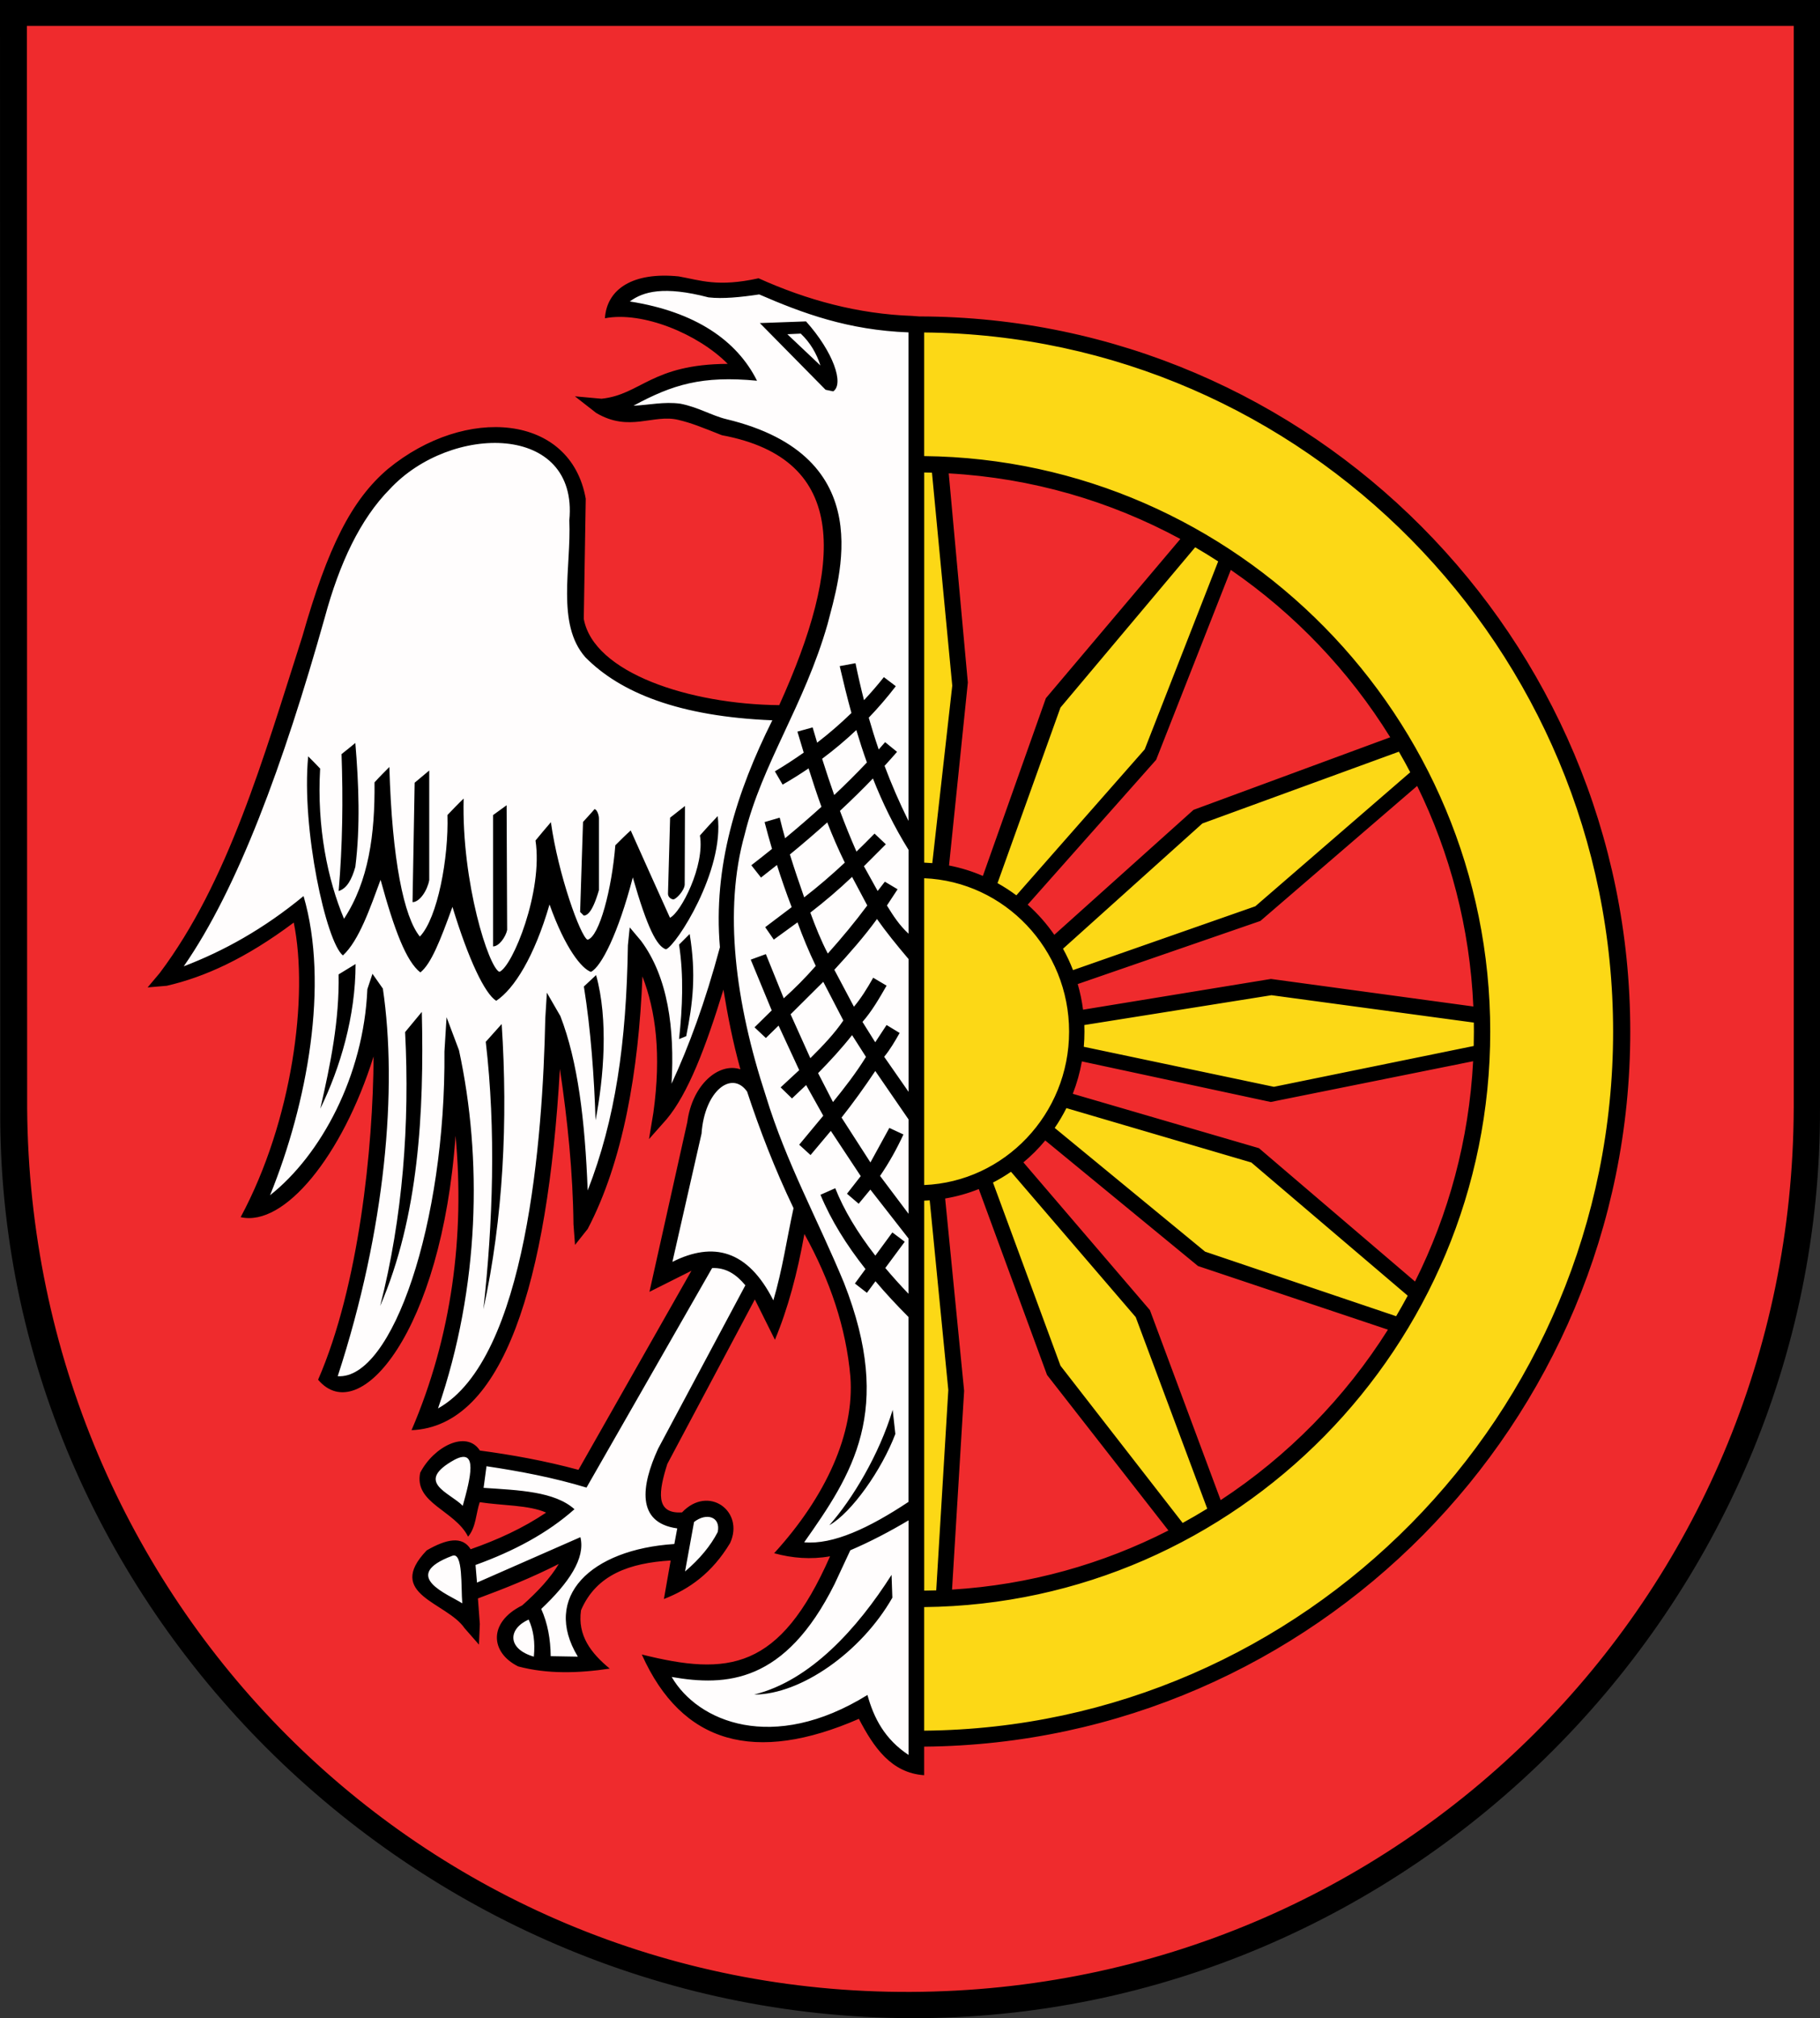<?xml version="1.0" encoding="UTF-8" standalone="no"?>
<!-- Created with Inkscape (http://www.inkscape.org/) -->
<svg
   xmlns:svg="http://www.w3.org/2000/svg"
   xmlns="http://www.w3.org/2000/svg"
   version="1.0"
   width="528.34"
   height="585.658"
   id="svg2">
  <rect width="100%" height="100%" fill="#333333" stroke="none"/>
  <defs
     id="defs4">
    <marker
       markerUnits="strokeWidth"
       refX="0"
       refY="5"
       markerWidth="4"
       markerHeight="3"
       orient="auto"
       viewBox="0 0 10 10"
       id="ArrowEnd">
      <path
         d="M 0,0 L 10,5 L 0,10 L 0,0 z"
         id="path7" />
    </marker>
    <marker
       markerUnits="strokeWidth"
       refX="10"
       refY="5"
       markerWidth="4"
       markerHeight="3"
       orient="auto"
       viewBox="0 0 10 10"
       id="ArrowStart">
      <path
         d="M 10,0 L 0,5 L 10,10 L 10,0 z"
         id="path10" />
    </marker>
  </defs>
  <path
     d="M 525.082,322.832 L 525.082,4.043 L 3.637,4.043 L 3.711,322.832 C 4.723,467.86 120.347,583.7 264.449,583.122 C 408.547,582.543 524.597,467.403 525.078,322.832"
     id="path14"
     style="fill:#ef2b2d;fill-opacity:1;fill-rule:evenodd;stroke:none" />
  <path
     d="M 266.382,505.832 L 266.578,93.989 C 381.254,99.75 459.906,176.657 470.754,290.536 C 472.191,408.215 391.644,496.262 266.379,505.829 L 266.382,505.832 z M 272.328,134.161 L 309.382,140.157 L 347.234,155.754 L 305.797,204.145 L 286.672,256.934 L 271.929,252.137 L 278.703,196.547 L 272.328,134.157 L 272.328,134.161 z M 295.043,261.739 L 334.488,218.149 L 356.402,162.161 L 385.09,185.356 L 406.605,215.75 L 347.636,236.547 L 305.004,274.54 L 295.043,261.743 L 295.043,261.739 z M 310.183,282.536 L 366.761,264.141 L 412.183,224.149 L 425.73,256.942 L 429.316,294.536 L 369.55,286.938 L 312.175,296.133 L 310.187,282.536 L 310.183,282.536 z M 307.394,319.332 L 365.965,335.727 L 411.785,374.918 L 426.925,338.528 L 429.711,305.735 L 367.953,317.332 L 312.57,305.336 L 307.39,319.332 L 307.394,319.332 z M 272.328,345.727 L 287.07,342.129 L 306.593,399.321 L 342.453,445.711 L 309.781,458.907 L 273.523,463.704 L 277.508,402.114 L 272.328,345.723 L 272.328,345.727 z M 294.246,336.528 L 332.097,381.719 L 353.613,438.508 L 384.691,413.711 L 406.207,384.52 L 348.035,364.926 L 303.011,327.735 L 294.246,336.532"
     id="path16"
     style="fill:#fcd816;fill-rule:evenodd;stroke:none" />
  <path
     d="M 265.886,94.032 L 247.316,92.247 L 219.843,82.29 L 204.582,82.797 L 187.285,82.032 L 177.621,89.18 L 195.425,91.989 L 212.976,103.989 L 215.008,107.559 L 195.675,109.602 L 180.922,116.75 L 184.992,120.325 L 197.199,119.305 L 212.207,124.411 L 231.793,132.836 L 240.949,148.922 L 241.457,168.836 L 232.554,194.622 L 226.961,207.129 L 200.25,203.813 L 178.882,195.387 L 168.711,185.942 L 166.168,169.602 L 166.675,141.774 L 160.316,131.051 L 145.308,125.692 L 124.195,130.286 L 108.933,141.52 L 96.98,161.434 L 81.465,213.266 L 59.844,266.883 L 47.891,283.735 L 73.582,273.524 L 87.316,263.567 L 89.093,295.993 L 83.14,325.907 L 74.968,350.883 L 87.539,342.239 L 102.066,317.958 L 109.179,288.332 L 110.707,319.477 L 105.574,363.407 L 95.41,400.618 L 105.16,400.2 L 119.691,379.778 L 127.359,350.942 L 131.812,305.696 L 135.316,343.997 L 134.441,368 L 124.613,412.762 L 139.863,400.137 L 152.793,370.52 L 161.57,297.012 L 165.476,316.657 L 169.273,352.208 L 179.488,326.961 L 185.222,276.582 L 192.015,294.211 L 193.101,322.051 L 211.164,280.411 L 217.265,313.09 L 209.89,312.582 L 202.261,321.774 L 191.324,370.797 L 204.297,366.204 L 169.191,429.016 L 138.16,422.633 L 134.347,420.336 L 125.953,424.422 L 124.175,429.528 L 134.859,442.04 L 137.91,432.848 L 163.093,437.696 L 150.375,447.653 L 134.605,451.735 L 131.554,449.438 L 123.16,453.266 L 122.398,458.879 L 137.152,471.387 L 136.898,461.688 L 166.152,449.434 L 162.847,456.836 L 153.945,466.028 L 147.332,471.387 L 146.824,477.512 L 154.965,482.618 L 173.277,483.125 L 166.664,473.426 L 167.933,462.45 L 175.816,455.301 L 186.5,451.219 L 197.183,450.711 L 195.66,461.18 L 207.359,451.481 L 210.918,443.313 L 208.632,438.208 L 201.258,438.461 L 197.699,441.27 L 190.578,438.719 L 189.562,428.254 L 218.816,372.336 L 224.664,382.547 L 233.312,351.145 L 245.265,378.465 L 249.59,403.231 L 244.758,425.7 L 230.004,449.442 L 244.504,448.68 L 235.347,468.336 L 222.629,480.336 L 209.402,485.442 L 191.851,484.422 L 200.754,496.934 L 217.285,503.059 L 232.8,502.04 L 250.859,495.145 L 256.707,506.379 L 266.371,512.762 L 265.863,94.016"
     id="path18"
     style="fill:#fffdfd;fill-rule:evenodd;stroke:none" />
  <path
     d="M 268.285,506.864 C 381.363,505.891 473.258,413.059 473.258,299.356 C 473.258,185.165 380.562,92.012 266.836,91.829 L 264.793,91.676 C 249.082,91.114 234.32,87.114 220.211,80.758 C 208.277,83.387 203.312,81.317 197.027,80.211 C 183.691,78.864 176.168,83.883 175.605,92.356 C 186.535,90.266 202.629,96.875 211.254,105.594 C 189.105,105.692 186.058,114.524 174.625,115.711 L 166.89,115.012 L 173.074,119.836 C 182.754,125.551 189.57,120.067 196.929,121.848 C 200.828,122.793 203.347,123.832 209.547,126.293 C 246.906,133.239 244.617,163.985 226.211,204.629 C 200.273,204.383 172.332,195.309 169.468,179.59 L 170.039,144.731 C 165.691,120.102 135.226,117.54 112.644,136.059 C 102.023,145.071 95.164,158.782 87.781,184.665 C 76.433,220.102 66.25,255.934 46.344,282.399 L 42.852,286.543 L 48.41,286.067 C 59.289,283.571 71.289,278.204 85.277,267.723 C 89.64,289.122 84.863,325.313 69.863,353.215 C 82.508,356.098 99.386,335.485 108.449,306.582 C 108.328,333.188 104.152,373.286 92.343,400.387 C 104.351,414.625 128.238,386.239 132.242,329.582 C 134.957,358.407 131.179,387.809 119.465,415.032 C 146.148,413.946 158.972,372.114 162.539,310.18 C 164.773,325.215 166.316,340.25 166.48,355.29 L 166.929,361.262 L 170.605,356.633 C 180.804,337.196 185.41,310.903 186.496,283.352 C 190.375,293.391 192.015,305.926 189.672,322.907 L 188.402,330.559 L 193.488,324.821 C 199.707,317.446 204.871,303.965 210.011,287.18 C 211.23,294.606 212.679,302.184 214.937,310.309 C 208.699,308.227 200.968,314.692 199.523,325.618 L 188.535,374.883 L 200.718,368.77 L 167.925,426.536 C 157.984,423.86 148.535,422.176 139.308,420.942 C 135.422,414.903 125.914,419.758 121.98,427.387 C 120.144,436.274 132.058,438.262 135.886,445.934 C 138.226,443.141 138.136,439.262 139.261,435.926 C 145.687,436.934 153.593,436.723 158.535,438.95 C 151.824,443.477 144.422,446.852 136.629,449.579 C 134.199,445.629 129.543,446.641 123.875,449.907 C 111.625,462.711 129.715,464.958 134.855,472.481 L 139.039,477.258 L 139.293,471.278 L 138.738,463.852 C 146.562,460.958 154.39,457.825 162.218,453.848 C 159.82,457.86 156.14,461.872 151.582,465.887 C 141.703,470.782 142.285,479.547 150.429,483.586 C 158.882,485.829 167.832,485.59 177.004,484.223 C 171.593,479.75 167.601,474.645 168.668,467.282 C 173.144,456.852 182.953,453.555 194.695,452.844 L 192.73,464.024 C 200.043,461.188 206.711,456.508 211.953,447.774 C 216.179,438.543 205.656,430.809 198,438.883 C 190.07,439.422 191.246,432.653 193.722,424.832 L 219.125,377.086 L 224.957,388.793 C 228.711,379.832 231.48,369.481 233.511,358.09 C 240.972,371.543 245.617,385.313 246.859,399.461 C 248.121,415.946 239.711,434.34 224.73,450.739 C 229.98,452.172 235.367,452.622 240.965,451.629 C 226.343,484.852 211.367,486.383 186.312,480.125 C 198.015,506.258 219.308,511.872 249.332,498.801 C 253.66,507.125 258.742,514.497 268.277,515.161 L 268.277,506.825 L 268.285,506.864 z M 285.324,254.196 L 303.613,202.614 L 342.652,156.411 C 322.414,145.454 299.609,138.711 275.414,137.375 L 280.961,198.067 L 275.5,251.161 C 278.91,251.817 282.195,252.844 285.316,254.192 L 285.324,254.196 z M 346.953,158.817 L 307.847,205.336 L 289.574,256.282 C 291.476,257.336 293.304,258.524 295.047,259.821 L 332.308,217.458 L 353.632,162.918 C 351.445,161.5 349.215,160.129 346.957,158.817 L 346.953,158.817 z M 306.062,271.278 L 346.476,235.016 L 403.578,213.954 C 391.668,194.723 375.867,178.157 357.297,165.383 L 335.621,220.497 L 298.336,262.524 C 301.238,265.114 303.832,268.055 306.058,271.274 L 306.062,271.278 z M 406.093,218.137 L 349.043,238.965 L 308.586,275.317 C 309.691,277.301 310.664,279.375 311.496,281.524 L 364.418,262.997 L 409.386,224.106 C 408.332,222.09 407.234,220.098 406.093,218.133 L 406.093,218.137 z M 411.394,228.075 L 365.886,267.254 L 312.859,285.567 C 313.554,287.973 314.078,290.461 314.406,293.008 L 368.957,284.086 L 427.707,292.079 C 426.699,269.211 420.937,247.551 411.398,228.067 L 411.394,228.075 z M 427.847,296.75 L 369.117,288.805 L 314.777,297.458 C 314.8,298.09 314.812,298.731 314.812,299.375 C 314.812,300.856 314.75,302.321 314.621,303.77 L 369.808,315.387 L 427.816,303.54 C 427.851,302.149 427.867,300.75 427.867,299.348 C 427.867,298.481 427.863,297.614 427.847,296.747 L 427.847,296.75 z M 427.64,307.961 L 368.882,319.79 L 314.062,308.012 C 313.492,311.266 312.597,314.411 311.425,317.415 L 365.472,333.196 L 410.781,371.895 C 420.5,352.469 426.445,330.829 427.644,307.954 L 427.64,307.961 z M 408.656,376 L 363.261,337.348 L 309.574,321.567 C 308.57,323.567 307.437,325.489 306.179,327.321 L 349.832,363.219 L 405.297,381.958 C 406.453,380 407.574,378.012 408.652,376 L 408.656,376 z M 402.918,385.86 L 347.781,367.395 L 303.437,330.958 C 301.519,333.27 299.394,335.399 297.093,337.317 L 333.816,380.188 L 354.355,435.329 C 373.851,422.543 390.453,405.637 402.918,385.86 z M 293.492,340.043 L 329.695,382.219 L 350.457,437.805 C 348.117,439.247 345.738,440.629 343.32,441.954 L 307.855,396.325 L 288.261,343.172 C 290.07,342.239 291.816,341.196 293.488,340.043 L 293.492,340.043 z M 284.136,345.059 L 303.949,399 L 339.187,444.137 C 320.097,453.891 298.847,459.918 276.375,461.293 L 279.882,403.625 L 274.375,347.797 C 277.758,347.231 281.023,346.305 284.136,345.059 z M 271.785,461.516 L 275.293,403.375 L 269.89,348.336 C 269.359,348.372 268.828,348.399 268.289,348.422 L 268.289,461.594 C 269.457,461.582 270.625,461.559 271.789,461.52 L 271.785,461.516 z M 270.547,137.168 L 276.437,198.973 L 270.64,250.477 C 269.863,250.411 269.078,250.36 268.293,250.332 L 268.293,137.114 C 269.043,137.122 269.785,137.145 270.547,137.165 L 270.547,137.168 z M 220.582,93.754 L 233.988,93.27 C 241.886,102.079 245.113,111.411 241.879,113.571 L 239.66,113.106 L 220.582,93.758 L 220.582,93.754 z M 255.093,217.516 C 254.031,214.415 253.07,211.332 252.195,208.27 C 254.984,205.368 257.601,202.321 260.05,199.129 L 256.586,196.5 C 254.758,198.805 252.832,201.032 250.816,203.188 C 249.894,199.59 249.078,196.016 248.347,192.461 L 243.761,193.305 C 244.816,197.852 245.925,202.387 247.168,206.907 C 244.05,209.938 240.734,212.809 237.218,215.52 C 236.773,214.047 236.336,212.571 235.902,211.09 L 231.488,212.313 C 232.09,214.344 232.699,216.375 233.316,218.403 C 230.632,220.301 227.843,222.118 224.945,223.844 L 227.191,227.696 C 229.793,226.204 232.304,224.629 234.73,222.981 C 235.906,226.727 237.136,230.45 238.465,234.133 C 235.168,237.114 231.656,240.157 227.914,243.25 C 227.343,241.235 226.816,239.243 226.347,237.282 L 221.957,238.563 C 222.632,241.165 223.351,243.758 224.117,246.348 C 222.172,247.915 220.172,249.497 218.109,251.09 L 220.918,254.661 C 222.492,253.438 224.035,252.223 225.547,251.016 C 226.84,255.098 228.258,259.176 229.824,263.254 L 222.136,269.063 L 224.629,272.668 L 231.515,267.661 C 233.047,271.875 234.785,276.086 236.816,280.305 C 233.843,283.688 230.746,286.825 227.519,289.708 L 222.328,276.883 L 217.937,278.485 L 224.027,293.215 L 219.035,298.122 L 222.328,301.227 L 226.019,297.622 L 232.008,310.547 L 226.613,315.551 L 229.914,318.762 L 234.015,314.875 L 238.992,323.774 L 232.004,332.188 L 235.297,335.192 L 241.187,328.18 L 249.871,341.305 L 245.879,346.415 L 249.269,349.317 L 252.664,345.211 L 263.73,359.387 L 263.73,375.446 C 261.324,372.942 259.082,370.442 257.004,367.965 L 262.644,360.344 L 259.05,357.641 L 254.105,364.379 C 248.851,357.61 244.918,351.016 242.476,344.817 L 238.183,346.719 C 241.254,354.118 245.726,361.282 251.25,368.274 L 248.172,372.469 L 251.664,375.172 L 254.148,371.813 C 257.105,375.305 260.312,378.758 263.726,382.176 L 263.726,435.844 C 252.355,443.375 241.894,448.321 233.449,447.571 C 247.394,427.797 259.59,409.407 244.996,372.25 C 237.441,353.985 228.187,337.321 222.328,318.055 C 213.379,290.793 210.019,264.063 216.179,242.145 C 221.211,221.594 233.496,204.684 240.234,181.133 C 243.586,167.942 255.761,132.415 210.871,121.641 C 206.64,120.625 202.691,118.149 197.496,117.149 C 192.726,116.5 188.433,117.54 183.898,117.735 C 195.289,111.579 203.8,108.961 219.761,110.485 C 213.933,98.817 201.879,90.469 182.832,87.485 C 186.722,84.598 192.734,82.915 205.679,86.297 C 209.82,86.774 214.968,86.25 220.398,85.442 C 233.031,90.926 246.265,95.809 263.726,96.454 L 263.726,238.227 C 261.05,232.829 258.761,227.508 256.785,222.247 C 258.035,220.883 259.242,219.528 260.406,218.184 L 256.945,215.368 C 256.34,216.071 255.715,216.782 255.082,217.497 L 255.093,217.516 z M 263.746,352.235 L 255.476,341.243 C 258.136,337.368 260.355,333.344 262.265,329.219 L 258.172,327.317 L 252.683,337.336 L 244.297,324.313 C 247.621,320.122 250.949,315.493 254.09,310.797 L 263.746,324.844 L 263.746,352.243 L 263.746,352.235 z M 263.746,316.832 L 256.672,306.668 C 258.324,304.68 259.761,302.25 261.164,299.758 L 257.371,297.454 L 254.078,302.461 L 250.375,296.551 C 253.066,293.493 255.179,289.844 257.375,286.032 L 253.484,283.731 C 251.73,286.864 249.898,289.766 247.894,292.145 L 242.207,281.426 C 246.636,276.618 250.906,271.754 254.586,266.696 C 257.109,270.301 260.3,274.243 263.754,278.317 L 263.754,316.844 L 263.746,316.832 z M 263.746,270.95 C 261.113,268.551 259.261,265.688 257.472,262.774 L 260.566,258.063 L 256.875,255.86 L 254.781,258.563 L 250.793,251.375 L 257.156,245.004 L 253.879,241.903 C 252.14,243.676 250.394,245.418 248.632,247.129 C 246.925,243.266 245.336,239.317 243.836,235.309 C 247.254,232.125 250.441,228.993 253.406,225.907 C 256.172,232.915 259.523,239.832 263.75,246.625 L 263.75,270.961 L 263.746,270.95 z M 237.492,311.418 C 241,307.852 244.347,304.208 247.355,300.387 L 251.39,306.704 C 248.543,311.321 245.16,315.692 241.812,319.809 L 237.492,311.418 z M 235.238,264.836 C 239.418,261.602 243.425,258.208 247.355,254.465 L 251.769,262.762 C 248.215,267.547 244.363,272.184 240.308,276.715 C 238.324,272.907 236.722,268.899 235.238,264.836 z M 229.508,294.348 L 238.992,284.918 L 244.816,296.137 C 242.371,299.782 238.937,303.426 235.238,307.075 L 229.508,294.348 z M 251.66,221.262 C 250.543,218.141 249.527,215.004 248.586,211.856 C 245.476,214.797 242.172,217.579 238.66,220.188 C 239.777,223.731 240.941,227.247 242.168,230.719 C 245.586,227.504 248.746,224.352 251.66,221.262 z M 240.152,238.661 C 241.687,242.614 243.371,246.512 245.25,250.329 C 241.41,253.907 237.496,257.293 233.453,260.407 C 231.984,256.223 230.57,252.059 229.304,247.965 C 233.14,244.817 236.75,241.711 240.148,238.657 L 240.152,238.661 z M 263.746,441.192 L 263.746,509.274 C 256.847,504.711 253.66,498.575 251.82,491.872 C 224.304,508.891 202.527,499.614 194.992,486.649 C 210.847,489.399 227.875,488.5 242.265,459.696 L 246.843,449.883 C 252.617,447.415 258.234,444.473 263.742,441.2 L 263.746,441.192 z M 238.179,106.075 L 228.562,96.989 L 232.457,96.813 C 235.242,99.458 237.047,102.598 238.175,106.075 L 238.179,106.075 z M 208.992,274.915 C 206.976,251.489 213.793,229.883 224.203,209.024 C 197.117,207.942 180.023,200.985 169.929,190.731 C 161.39,181.059 165.867,164.641 165.273,150.977 C 167.961,122.649 130.84,122.907 113.195,141.899 C 104.562,150.622 98.531,163.485 94.285,179.176 C 82.265,221.907 69.019,257.864 53.344,280.418 C 64.934,275.989 76.527,269.594 88.121,260.032 C 95.601,285.61 89.203,320.262 78.394,346.856 C 93.164,335.188 105.578,312.219 106.64,287.067 L 108.125,282.59 L 111.144,286.887 C 115.414,315.778 112.008,356.571 98.039,399.368 C 113.863,400.422 129.422,354.872 129.023,305.133 L 129.632,295.188 L 133.238,304.758 C 140.019,336.016 139.308,373.465 127.156,408.715 C 152.933,394.332 157.597,329.743 158.293,295.555 L 158.754,288.075 L 162.675,294.864 C 167.761,308.036 169.812,325.086 170.605,345.465 C 178.621,324.926 181.843,302.743 182.277,274.317 L 182.804,269.122 L 186.074,273.004 C 193.922,283.547 195.875,298.43 194.949,314.481 C 199.98,303.645 204.683,290.895 208.984,274.922 L 208.992,274.915 z M 224.5,377.368 C 227.14,368.446 228.406,359.524 230.359,350.598 C 224.863,339.122 220.543,327.879 216.879,316.77 C 212.433,310.489 204.523,316.54 203.652,328.981 L 195.195,366.188 C 207.027,360.25 217.074,362.688 224.504,377.364 L 224.5,377.368 z M 216.375,372.989 C 213.8,369.875 210.765,367.793 206.722,367.989 L 170.261,431.688 C 160.586,428.77 150.906,426.938 141.23,425.493 L 140.386,431.77 C 150.644,432.454 160.972,432.793 166.765,437.965 C 158.949,444.918 149.168,450.129 138.043,454.145 L 138.472,459.262 L 168.488,446.079 C 169.988,452.204 165.152,459.309 157.113,466.911 C 159.004,471.086 159.808,475.7 159.867,480.614 L 167.742,480.75 C 157.273,463.446 171.418,449.625 195.758,448.063 L 196.601,443.532 C 184.64,441.891 186.117,431.161 191.05,420.395 L 216.375,372.985 L 216.375,372.989 z M 198.867,456.036 L 201.48,441.676 C 205.054,438.872 209.273,440.114 208.359,444.575 C 206.297,448.579 203.132,452.399 198.867,456.036 z M 154.972,480.754 C 147.222,478.5 147.406,472.7 153.461,469.985 C 154.882,473.02 155.386,476.614 154.972,480.754 z M 134.199,465.286 C 130.347,462.754 115.765,457.325 131.312,451.477 C 134.476,450.282 133.789,460.68 134.199,465.286 z M 134.336,436.977 C 130.531,433.067 120.121,430.122 132,423.582 C 138.832,420.04 136.586,428.922 134.336,436.977 z M 268.289,254.86 C 291.617,255.817 310.355,275.446 310.355,299.375 C 310.355,323.305 291.617,342.938 268.285,343.891 L 268.285,254.856 L 268.289,254.86 z M 268.281,132.348 L 268.281,96.481 C 378.59,97.454 468.281,188.204 468.281,299.356 C 468.281,410.504 378.605,501.274 268.281,502.231 L 268.281,466.368 C 358.953,465.411 432.609,390.758 432.609,299.36 C 432.609,207.969 358.949,133.329 268.281,132.356 L 268.281,132.348 z M 528.34,321.59 L 528.34,0 L 0,0 L 0.074,321.59 C -0.988,465.512 119.574,585.137 264.347,585.657 C 409.121,586.172 528.847,466.016 528.336,321.59 L 528.34,321.59 z M 520.715,321.59 L 520.715,7.504 L 7.809,7.504 L 7.883,321.59 C 8.879,464.477 122.609,578.614 264.347,578.043 C 406.086,577.473 520.238,464.032 520.711,321.59 L 520.715,321.59 z M 89.472,219.497 C 90.625,220.649 91.781,221.805 92.937,223.04 C 91.937,240.055 95.168,255.458 99.867,266.625 C 107.027,255.692 108.875,242.137 108.722,227.043 C 110.105,225.504 111.57,224.043 113.031,222.579 C 113.8,249.606 117.265,266.165 121.886,271.786 C 127.043,266.399 130.277,248.918 129.894,236.516 C 131.433,234.903 132.972,233.286 134.59,231.743 C 133.976,256.153 141.902,280.872 144.984,282.028 C 148.832,280.415 157.687,258.696 155.457,243.911 C 156.918,242.141 158.382,240.372 159.922,238.598 C 162.078,253.918 168.468,271.633 170.547,272.711 C 174.011,271.868 177.629,257.852 178.629,245.297 C 180.09,243.836 181.554,242.372 183.093,240.989 C 186.863,249.379 190.64,257.852 194.488,266.325 C 197.644,264.864 204.652,251.231 203.187,242.454 C 204.879,240.532 206.574,238.684 208.343,236.832 C 210.343,252.696 196.254,274.489 193.328,275.489 C 190.711,274.645 187.937,269.407 183.703,254.622 C 179.468,270.868 174.543,280.571 171.539,282.036 C 168.922,281.114 164.148,275.415 159.527,262.477 C 155.14,277.571 149.289,286.965 144.05,290.43 C 140.742,288.352 136.043,278.575 131.347,263.172 C 127.73,273.18 125.113,279.727 122.031,282.192 C 117.953,279.036 114.484,269.95 110.48,255.317 C 107.48,263.403 104.246,272.95 99.547,277.262 C 94.695,273.415 87.457,240.532 89.461,219.508 L 89.472,219.497 z M 198.84,233.895 L 198.765,256.766 C 198.613,258.536 196.226,261 195.457,261 C 194.687,260.926 193.843,260.231 193.918,259.231 L 194.531,237.286 L 198.84,233.899 L 198.84,233.895 z M 172.558,234.832 C 173.25,234.758 173.867,236.524 173.867,237.45 L 173.867,258.317 C 171.945,264.938 170.402,265.629 169.48,265.708 L 168.406,264.633 L 169.25,238.528 C 169.25,238.528 172.558,234.911 172.558,234.832 z M 147.07,233.68 L 143.144,236.528 L 143.144,274.645 C 144.914,274.645 146.84,271.797 147.222,269.872 L 147.07,233.68 z M 124.605,223.598 L 120.371,227.141 L 119.758,261.793 C 121.836,261.793 124.066,258.407 124.605,255.403 L 124.605,223.598 z M 103.152,215.606 C 101.843,216.68 100.535,217.762 99.148,218.84 C 99.609,232.008 99.453,245.329 98.304,258.575 C 100.765,257.805 102.152,255.11 103.152,251.567 C 104.613,240.016 104.152,227.465 103.152,215.606 z M 200.207,271.047 L 197.129,274.125 C 198.511,283.133 198.129,292.375 197.129,301.54 L 199.207,300.696 C 201.132,291.071 202.132,282.754 200.207,271.047 z M 173.043,282.969 L 169.5,286.278 C 171.5,298.75 172.5,312.614 172.886,325.086 C 175.273,312.692 176.66,295.903 173.039,282.965 L 173.043,282.969 z M 145.632,297.172 L 141.015,302.329 C 144.015,327.969 143.093,355 140.324,379.95 C 146.097,353.383 147.484,325.2 145.636,297.168 L 145.632,297.172 z M 122.449,293.657 L 117.601,299.508 C 118.984,326.075 116.91,353.336 110.363,378.981 C 121.527,353.106 123.144,322.997 122.453,293.657 L 122.449,293.657 z M 103.222,279.758 L 98.297,282.762 C 98.527,296.082 95.988,308.637 92.984,321.727 C 98.758,309.872 103.222,294.93 103.222,279.758 z M 258.816,457.024 L 259.047,463.645 C 250.039,479.43 232.48,491.75 218.929,491.75 C 235.254,487.747 248.961,472.5 258.816,457.02 L 258.816,457.024 z M 240.742,442.622 C 247.441,435.075 255.218,422.141 259.144,409.125 L 259.914,416.129 C 255.988,426.524 247.211,439 240.738,442.618"
     id="path20"
     style="fill:#000000;fill-rule:evenodd;stroke:none" />
</svg>
